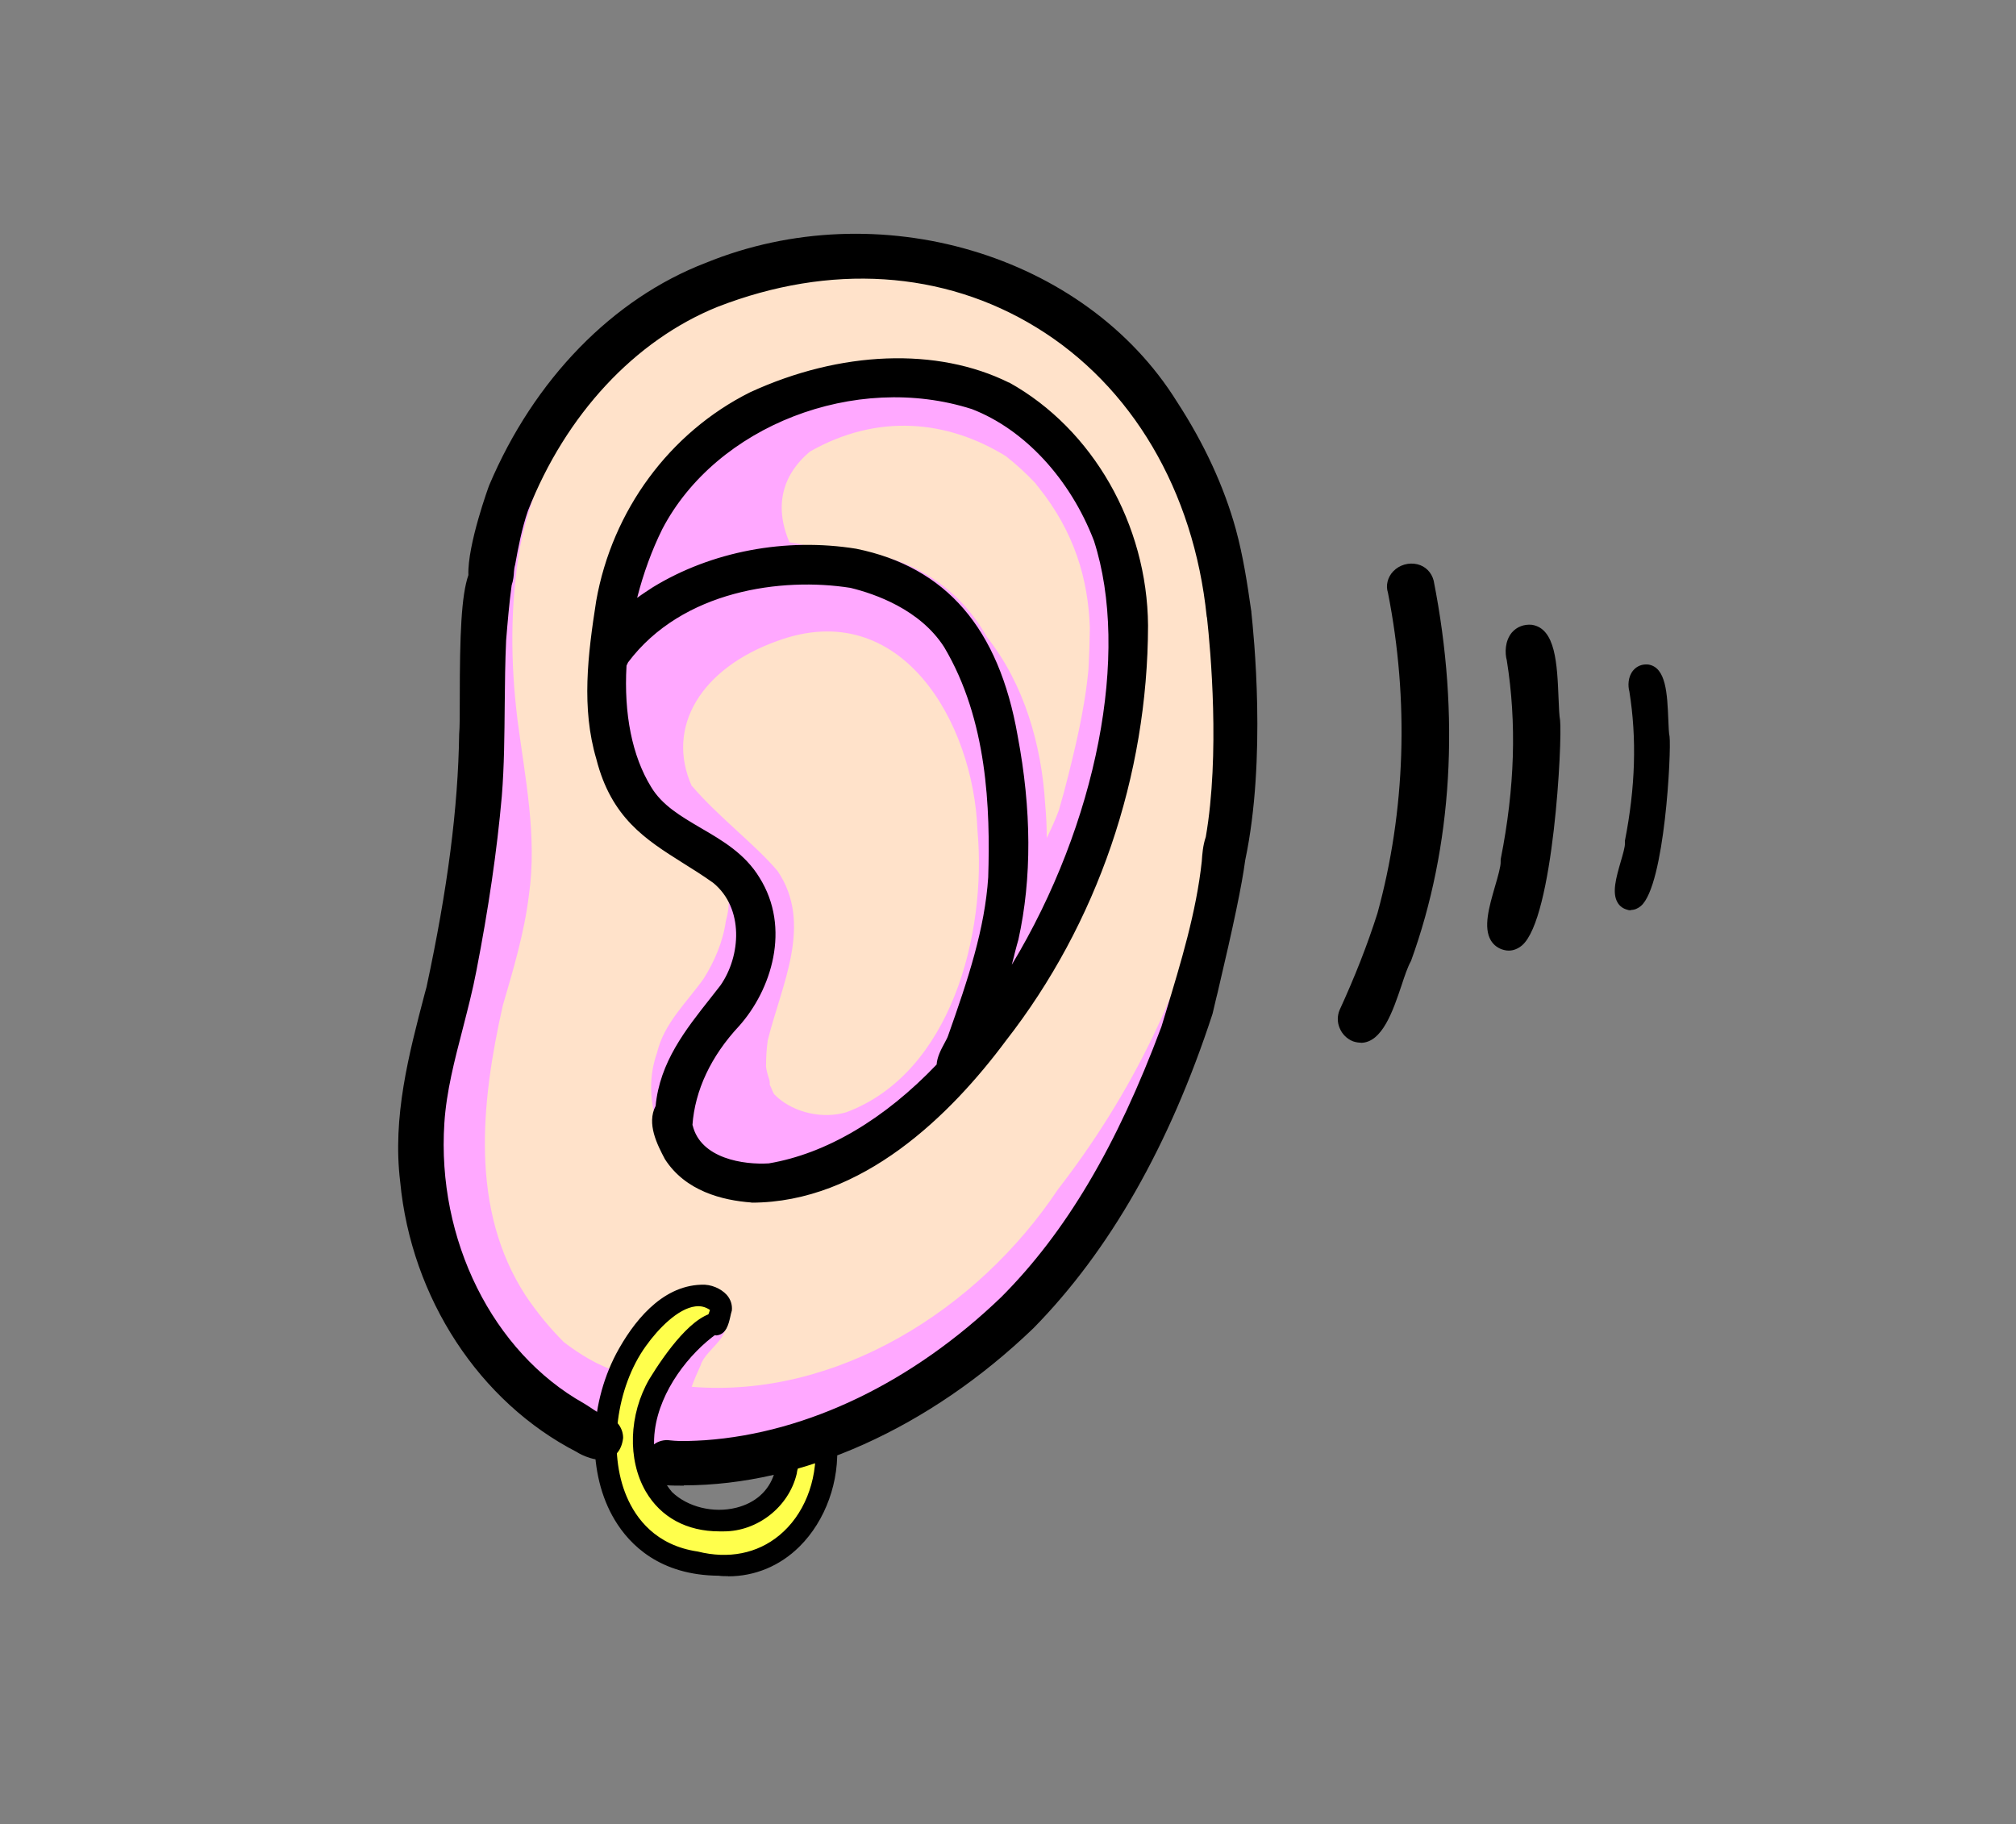 <?xml version="1.0" encoding="UTF-8"?>
<svg xmlns="http://www.w3.org/2000/svg" version="1.1" viewBox="0 0 130.93 118.47">
  <rect x="0" y="0" width="130.93" height="118.47" fill="#808080" stroke="none"/>
  <defs>
    <style>
      .cls-1 {
        fill: #ffa8ff;
      }

      .cls-1, .cls-2, .cls-3, .cls-4 {
        fill-rule: evenodd;
      }

      .cls-2 {
        fill: #ffff4c;
      }

      .cls-4 {
        fill: #ffe2ca;
      }
    </style>
  </defs>
  <!-- Generator: Adobe Illustrator 28.7.1, SVG Export Plug-In . SVG Version: 1.2.0 Build 142)  -->
  <g>
    <g id="Calque_1">
      <g>
        <g>
          <path class="cls-4" d="M79.97,49.61c0,2.78-.09,5.58-.73,8.29-.78,4.36-2.17,8.54-4.14,12.5-1.75,3.51-2.74,7.44-5.21,10.55-.73.7-1.71,2.58-2.82,2.94-.7.8-1.44,1.56-2.2,2.31-2.45,2.4-5.34,4.32-8.45,5.75-.97.3-2.49,1.44-3.53,1.19-.17.06-.32.13-.45.19-2.94.92-5.91,1.43-8.97,1.31-.18,0-.35-.03-.48-.1-.07,0-.14,0-.21,0-7.04-.5-11.95-6.66-13.98-12.97-.88-2.57-1.72-5.23-1.47-7.98.29-4.74,2.23-9.18,2.69-13.91.26-1.88.64-3.74.81-5.63.37-2.72.09-5.64.9-8.25-.04-.14-.06-.27-.06-.4-.37-.58-.2-1.55-.2-2.24.07-1.7.06-3.41.34-5.09.16-2.95,1.25-5.87,2.58-8.51.89-1.52,1.99-2.89,3.18-4.18.32-1.15,2.08-2.51,2.88-3.1,2.74-1.94,5.81-3.41,9-4.46.96-.18,2.03-.8,3.01-.59.92-.26,2.19-.39,3.89-.28,5.14.15,10.19,1.96,14.34,4.97,4.15,3.31,6.75,8.33,8.37,13.3,0,0,1.72,8.84.91,14.36Z"/>
          <path class="cls-1" d="M79.37,52.52c.06-.18.13-.35.21-.51.15-.15.32-.24.49-.28,0,.41,0,.82-.01,1.24,0,.67-.01,1.33-.08,2,0,.07-.02.14-.02.22-.02.11-.03.23-.04.34-.02.16-.04.33-.07.49-.05.34-.11.69-.16,1.03-.1.65-.23,1.29-.36,1.93-.23,1.03-.5,2.05-.81,3.06-.81,2.51-1.71,5-2.49,7.52.01-.04.03-.09.04-.13-.13.42-.27.84-.38,1.27-.06.24-.14.5-.18.77-1.26,2.23-2.63,4.39-3.94,6.57-2.55,4.41-6.18,8.04-10.38,10.89.53,1.39-3.26,2.47-4.24,3.11-3.4,1.46-7.07,2.56-10.79,2.66-.08.39-.39.73-1.01.8-.05,0-.09,0-.14,0-.7,0-1.4-.11-2.09-.23h0c-.37-.06-.72-.12-1.06-.19-.29-.2-.63-.35-.94-.49-.16-.07-.31-.15-.47-.21-.15-.06-.31-.12-.46-.16-.14-.04-.27-.06-.4-.06-.32-.16-.64-.32-.95-.48-.17-.09-.35-.17-.52-.27-.19-.11-.38-.23-.58-.31-.15-.06-.31-.08-.47-.07-.77-.58-1.51-1.28-2.31-2.14-3.28-3.24-5.89-7.34-7.21-11.78-.05-.5-.1-1.01-.15-1.51-.04-.38-.07-.76-.1-1.14-.04-.64-.08-1.28-.11-1.92-.02-.36-.03-.73-.05-1.09,0-.08,0-.15.01-.23,0-.06,0-.12.01-.17.02-.01.04-.02.06-.03-.04-1.63,1.28-9.63,2.43-10.41.32-1.32.69-2.63.92-3.97-.21-1.29-.09-2.62-.13-3.93,0-.16,0-.31,0-.47,0-.04.01-.08.02-.11.12-.7.24-1.41.31-2.12.07-.73.1-1.46.12-2.2.01-.69,0-1.38,0-2.08,0-.63,0-1.25.02-1.88,0-.18,0-.37.01-.55.1-.05.21-.08.34-.1.03,0,.06,0,.09,0,0-.04,0-.07-.01-.11-.32-3.14-.22-6.31.34-9.38.15-.14.25-.33.28-.55,0-.05.01-.09.02-.14.04-.14.08-.28.12-.42.15-.38.3-.76.48-1.13.2-.42.41-.84.62-1.26.12-.23.24-.46.36-.69,1.32-2.42,2.71-4.82,4.31-7.07.02-.03.04-.06.06-.09.15-.21.31-.42.46-.63.19-.04.38-.12.54-.22.51-.31.96-.72,1.41-1.11.03-.02.05-.04.08-.07-.04.05-.09.09-.13.13-.66.74-1.28,1.52-1.83,2.35-2.15,3.29-3.96,6.9-4.7,10.79-.63,3.74-.61,7.37-.16,11.09.49,3.79,1.3,7.62.75,11.44-.3,2.46-1.01,4.82-1.7,7.19-1.42,6.33-2.14,13.25,1.49,18.83.74,1.1,1.57,2.11,2.48,3.02,1.06.81,2.2,1.51,3.5,1.92.9.3,1.8.53,2.71.7.67-2.2,2.36-5.5,3.98-4.31,1.05,1.23-.98,2.08-1.31,3.2-.21.45-.41.92-.58,1.39,9.4.77,18.58-5,23.78-12.81,4.76-6.14,8.28-13.24,9.97-20.83l.74-3.92ZM44.95,51.06c1.72,2.01,4.11,3.8,5.55,5.51,2.34,3.45.23,7.44-.64,11.01-.08.57-.11,1.14-.11,1.71.04.27.11.53.2.79.04.12.05.25.04.37.03.07.07.14.1.21.05.14.11.27.18.4,1.05,1.09,2.85,1.6,4.41,1.25.1-.02.19-.05.28-.07,6.81-2.54,9.14-11.6,8.52-18.33-.25-6.97-4.95-15.24-13-12.28-4.95,1.77-7.27,5.59-5.55,9.43h0ZM42.54,53.65h0s0,0,0,0c0,0,0,0,0,0h0s0,0,0,0c0,0,0,0,0,0h0s0,0,0,.01c0,0,0,0,0,.01,0,0,0,0,0,0,0,0,0,0,0,.01,0,0,0,0,0,0,0,0,0,0,0,0,0,0,0,0,0,0,0,0,0,0,0,0,0,0,0,.01.01.02,0,0,0,0,0,0,0,0,0,0,0,0,0-.01-.02-.03-.03-.04,0-.01-.02-.03-.03-.04,0,0,0,.01.01.02,0,0,0,0,0,0,0,0,0,0,0,0h0ZM44.94,54.81c.21.15.41.31.6.47h0c.09.08.18.16.27.24h0c.14.13.27.26.4.41.52.59.93,1.35,1.07,2.12.11.6.02,1.19-.14,1.77-.18,1.33-.75,2.65-1.44,3.74-1.1,1.55-2.58,2.9-3.03,4.82-1.25,3.51.62,7.89,4.57,8.36.16.04.32.06.49.06.44,0,.87-.14,1.21-.37,3.68.22,7.03-1.53,9.97-3.59.98-.56,3.79-2.45,4.3-3.95.34-.41.62-.99.86-1.56.42.01.84-.22,1.01-.63.51-1.28,1.09-2.54,1.53-3.85,1.15-1.82,2.29-3.65,3.09-5.65.31-.11.57-.37.66-.7.79-2.47,1.72-4.89,2.21-7.44.12-.54.22-1.09.32-1.65.17-.67.33-1.34.46-2.02.12-.6.23-1.2.34-1.8,0-.16,0-.32,0-.48h0s0-.02,0-.02h0s0-.02,0-.02h0s0-.02,0-.02h0s0-.02,0-.02h0s0-.02,0-.02h0s0-.02,0-.02h0c0-.21.01-.43.02-.64h0s0-.02,0-.02h0s0-.02,0-.02h0c0-.05,0-.11,0-.16h0s0,0,0,0c0-.02,0-.05,0-.07-.06-.07-.11-.14-.15-.22h0s0,0,0,0h0s0,0,0,0h0s0,0,0,0h0s0,0,0,0h0s0,0,0,0v-.02c-.1-.19-.13-.41-.15-.62-.04-1.31-.2-2.6-.52-3.86v-.04h0v-.05h0c-.04-.21-.07-.42-.11-.63v-.02s0-.03,0-.03h0s0-.05,0-.05v-.02s0-.03,0-.03h0s0-.04,0-.04h0s0-.03,0-.03v-.02s0-.01,0-.01l-.02-.1v-.03s0,0,0,0c-.07-.39-.14-.77-.22-1.16-.03-.14-.06-.29-.09-.43h0s0-.01,0-.01h0s0-.01,0-.01h0s0-.03,0-.03h0s0-.01,0-.01h0s0-.01,0-.01c-.03-.11-.05-.23-.08-.34h0s-.01-.05-.01-.05h0s0-.02,0-.02h0s0-.02,0-.02h0s0-.02,0-.02h0c-.03-.14-.07-.28-.11-.41,0-.02-.02-.05-.02-.07h0s-.03-.08-.04-.12h0s0,0,0,0h0s0,0,0,0h0s0,0,0,0h0s0,0,0,0h0s0,0,0,0c-.03-.1-.07-.19-.11-.29-.02-.04-.04-.09-.06-.13h0c-.16-.36-.33-.72-.5-1.07-.18-.38-.37-.77-.57-1.14-.03-.06-.07-.12-.1-.18h0s0,0,0,0h0s-.02-.03-.02-.03h0s0,0,0,0h0s0,0,0,0h0s0,0,0,0h0s0,0,0,0h0s0,0,0,0h0s0,0,0,0c-.13-.2-.26-.4-.4-.6-.23-.3-.47-.6-.7-.9-.12-.05-.24-.07-.37-.06-.41-.41-.85-.8-1.3-1.16-1.47-1.14-3.07-1.91-4.74-2.38-.11-.06-.23-.1-.37-.11-.05,0-.1-.01-.15-.02-1.54-.37-3.12-.47-4.71-.35-1.32-.04-2.63.04-3.9.23-4.14.4-7.88,2.75-10.26,6.13-1.58,2.17-2.79,4.61-3.51,7.2-.1.97-1.18,3.63-.58,4.71-.16.84-.15,1.78-.18,2.45.15,1-.42,2.69.77,3.13,0,.16,0,.33.02.51-.06.29-.12.58-.15.88.17.23.34.46.51.69.06.09.13.17.19.26h0c.07.1.14.19.21.29h0s.01.02.01.02h0s0,0,0,0c.16.21.32.42.48.62h0c.1.12.19.24.29.37.37.45.75.88,1.16,1.29.03.03.06.06.08.08.03,0,.07,0,.1,0,.19,0,.36.04.51.13,0,0,0,0,0,0,.09.05.16.11.24.17.11.08.21.16.32.24.22.16.44.32.66.48h0ZM67.98,54.43c.29-.59.56-1.19.79-1.81.11-.4.23-.8.34-1.21.7-2.69,1.34-5.34,1.58-7.94.05-.9.08-1.81.09-2.71-.11-3.15-1-6.2-3.33-9.11-.07-.08-.14-.17-.2-.26-.57-.61-1.21-1.2-1.92-1.76-3.78-2.34-8.32-2.81-12.73-.3-1.64,1.37-2.41,3.36-1.33,5.89.61.1,1.23.24,1.81.38.33,0,.66.01.99.04,4.28.14,7.93,2.01,10.03,5.74,2.42,3.05,3.55,7.02,3.78,10.87.07.73.1,1.45.1,2.18Z"/>
        </g>
        <g>
          <path class="cls-2" d="M40.16,98.31c-.17-.5-.44-1.05-.29-1.58.05-.15.12-.27.2-.37-.85-2.28-.5-5.04.5-7.29-.03-.7.79-1.9,1.8-2.94.68-.88,1.49-1.65,2.59-1.95.4-.11.73-.02.97.18,0,0,0,0,0,0,.42.3.58.87.38,1.36-.03.07-.07.14-.11.2,0,0-.01.02-.02.03-.04.06-.09.12-.15.17,0,0,0,0,0,0-.37.35-.92.51-1.28.88-.7.64-1.3,1.37-1.73,2.19-.02.03-.03.07-.05.1-.1.2-.19.4-.28.61,0,.01-.02.02-.03.04-.44,1.04-.71,2.14-.78,3.11.04.04.08.09.12.13-.01.07-.03.14-.04.21-.06.22-.06.47-.05.69,0,.12.01.25.02.37,0,.29.02.6.14.85.04.18.08.37.13.55.08.3.29.52.56.64.06.21.15.4.27.59.8,1.06,2.05,1.81,3.41,1.83.59,0,1.26-.3,1.77.13.31-.09.61-.21.89-.38.92-1.28,2.42-2.37,2.38-4.14.22-.95,1.62-1.12,2.08-.27.56,1.64-.62,3.31-1.58,4.57-.69,2.03-4.27,3.22-6.18,2.44-.25.22-.55.31-.86.31-.38,0-.77-.13-1.08-.31-.73-.61-2.21-1.37-2.68-2.33-.39.04-.77-.12-1.01-.62h0ZM40.32,97.41s0,0,0,0c.03-.08.06-.15.09-.22-.04.07-.07.15-.1.22Z"/>
          <path class="cls-2" d="M46.39,101.88c-1.09-.32-.84-1.57-.48-2.36-.27-1.32,1.64-1.73,2.06-.5.82-.4,1.05-1.59,2-1.68.42-.78.95-1.5,1.37-2.29.22-.38.26-.9.69-1.12.89-.52,1.65.39,1.69,1.24.11,2.01-1.17,3.84-2.72,5-.76.52-1.62,1.36-2.61,1.12-.58.39-1.28.81-2,.6h0ZM42.62,88.13c.04-.71-.65-1.12-.58-1.81.06-.4.35-.73.72-.85.02-.04.04-.07.06-.11.06-.71.79-1,1.41-1.09.49-.28,1.03-.51,1.61-.33,1.3.24,1.3,2.15-.09,2.17-.04.13-.1.26-.18.38-.05.03-.09.06-.13.1-.09.09-.18.18-.27.27,0,0-.01,0-.02,0,0,0,0,0,0,.01-.15.15-.31.31-.45.47-.03.03-.06.07-.09.1h0c-.15.17-.3.34-.44.52-.08.1-.17.21-.24.32h0s0,.01,0,.01h0s0,.01,0,.01h0s0,.03,0,.03h0s0,.03,0,.03h0s0,.01,0,.01h0s0,.01,0,.01h0s0,.03,0,.03h0s0,.01,0,.01h0s0,.03,0,.03h0c-.04.07-.06.15-.08.22v.02s0,0,0,0v.02s0,0,0,0v.02s0,0,0,0v.02s0,0,0,0v.02s0,0,0,0v.02s0,0,0,0v.02s0,0,0,0v.02s0,0,0,0c0,0,0,.01,0,.02h0s0,.01,0,.02h0s0,.02,0,.02h0s0,0,0,0h0s0,0,0,0h0s0,0,0,0c-.03.04-.05.09-.08.13-.46,0-.92-.28-1.01-.88Z"/>
        </g>
        <g>
          <g>
            <path class="cls-3" d="M46.73,99.2c-5.17.04-6.61-5.62-4.34-9.52.76-1.24,2.83-4.38,4.38-4.22.44.24.24.99-.28.9-3.18,2.22-5.91,7.23-3.02,10.68,2.01,1.95,6.15,1.67,7.07-1.26.35-.55-.03-1.81.82-1.85.75.21.22,1.24.16,1.77-.51,2.12-2.61,3.65-4.78,3.5Z"/>
            <path d="M47.02,99.46c-.1,0-.2,0-.3,0-2.11,0-3.8-.91-4.78-2.59-1.2-2.07-1.1-5,.23-7.3,1.01-1.65,2.9-4.34,4.48-4.34.05,0,.09,0,.14,0l.09.03c.31.17.45.55.32.9-.11.3-.37.48-.66.47-1.76,1.26-3.67,3.66-4.01,6.26-.2,1.53.17,2.88,1.11,4.01,1.01.98,2.7,1.4,4.19,1.02,1.23-.31,2.1-1.09,2.45-2.2l.03-.06c.1-.15.13-.43.15-.7.05-.52.12-1.23.86-1.26h.04s.04,0,.04,0c.8.23.57,1.09.43,1.61-.04.15-.08.3-.09.42-.52,2.16-2.56,3.73-4.73,3.73ZM46.74,98.95h0c2.05.14,4.04-1.31,4.53-3.31,0-.11.05-.28.1-.46.18-.68.17-.92-.05-1-.24.03-.3.23-.35.81-.03.32-.06.64-.21.89-.4,1.25-1.42,2.16-2.79,2.5-1.65.42-3.53-.05-4.68-1.17-1.04-1.23-1.46-2.75-1.24-4.41.37-2.78,2.42-5.34,4.29-6.65l.08-.06.1.02c.13.03.2-.08.22-.14.03-.09.02-.21-.06-.28h-.03c-.96,0-2.47,1.52-4.05,4.1-1.25,2.14-1.34,4.87-.23,6.8.88,1.51,2.4,2.34,4.31,2.34h.06Z"/>
          </g>
          <g>
            <path class="cls-3" d="M46.69,102.09c-7.6-.06-9.47-8.28-6.45-14.06,1.08-2.01,2.84-4.28,5.31-4.35.79,0,1.84.47,1.74,1.41-.16.46-.18,1.32-.76,1.4-.86-.11-.23-1.02-.14-1.5-1.57-1.33-3.73,1.01-4.64,2.29-3.13,4.35-2.89,12.8,3.54,13.74,4.72,1.19,8.16-2.54,7.92-7.13-.15-.61.82-.8.9-.18.35,4.32-2.76,8.83-7.42,8.39Z"/>
            <path d="M47.29,102.37c-.21,0-.41,0-.62-.03-3.8-.03-5.77-1.99-6.75-3.63-1.77-2.95-1.73-7.29.1-10.79,1.07-2,2.9-4.4,5.52-4.48.64-.04,1.28.25,1.65.65.26.29.38.65.34,1.03-.05.15-.07.27-.1.4-.11.48-.26,1.13-.87,1.21h-.03s-.03,0-.03,0c-.27-.04-.46-.14-.57-.32-.19-.32-.04-.73.1-1.1.03-.08.06-.16.08-.23-.29-.2-.61-.28-.96-.23-1.11.14-2.38,1.42-3.2,2.57-1.94,2.69-2.48,6.9-1.25,9.78.6,1.41,1.88,3.17,4.62,3.57,2,.5,3.86.13,5.29-1.05,1.59-1.31,2.47-3.49,2.35-5.82-.06-.22.02-.46.21-.63.2-.18.51-.23.76-.14.23.09.39.29.42.55.2,2.5-.73,5.09-2.43,6.77-1.27,1.26-2.9,1.93-4.63,1.93ZM45.58,83.93h-.02c-2.38.07-4.09,2.33-5.1,4.22-1.75,3.36-1.8,7.5-.11,10.31.92,1.53,2.77,3.36,6.34,3.39h.02c2.33.22,3.93-.84,4.87-1.76,1.6-1.58,2.48-4.02,2.28-6.36-.01-.1-.06-.13-.1-.14-.08-.03-.19,0-.26.05-.05.05-.07.11-.05.19.13,2.54-.81,4.87-2.52,6.28-1.55,1.28-3.58,1.68-5.7,1.15-2.32-.34-4.06-1.68-4.98-3.86-1.31-3.08-.76-7.4,1.3-10.26.43-.6,1.94-2.57,3.54-2.77.55-.07,1.04.08,1.46.44l.11.09-.03.14c-.03.14-.08.29-.14.45-.08.22-.21.56-.14.67.03.05.11.07.17.08.23-.06.32-.38.43-.83.03-.15.07-.28.1-.4.01-.19-.06-.41-.23-.59-.31-.34-.85-.49-1.25-.49Z"/>
          </g>
          <g>
            <path class="cls-3" d="M42.38,95.34c-.25,0-.45-.21-.45-.45.09-.76,1.11-.36,1.63-.45.59,0,.59.91,0,.91-.39,0-.78,0-1.17,0Z"/>
            <path d="M43.16,95.59c-.13,0-.26,0-.39,0h-.39c-.39,0-.7-.32-.7-.7.1-.8.87-.74,1.33-.7.18.01.37.03.49,0,.28-.03.51.11.63.32.13.23.13.52,0,.75-.12.21-.33.33-.59.33h0c-.13,0-.26,0-.39,0ZM42.62,94.66c-.33,0-.43.07-.45.26,0,.08.1.18.21.18h.39c.26,0,.52,0,.78,0,.08,0,.13-.03.17-.08.04-.07.04-.18,0-.25-.03-.05-.06-.09-.16-.08-.14.03-.36.02-.58,0-.14-.01-.26-.02-.36-.02Z"/>
          </g>
          <g>
            <path d="M65.27,25.36c-4.51-2.23-10.6-2-16.31.63-5.06,2.53-8.68,7.43-9.68,13.13-.54,3.45-.95,6.82,0,10.04.91,3.6,2.96,4.89,5.34,6.39.67.42,1.36.85,2.06,1.36,2.26,1.85,2.05,5.32.56,7.46-.21.28-.43.56-.65.83-1.59,2.01-3.23,4.09-3.45,6.82-.55.9.08,2.1.5,2.9l.03.06c1.2,1.88,3.42,2.43,5.06,2.55h.02s.04,0,.06,0c6.95,0,12.58-5.6,16.07-10.29,5.85-7.5,9.08-16.95,9.11-26.6-.05-6.37-3.47-12.36-8.72-15.27ZM40.13,43.07c.04-.07.07-.14.1-.2.04-.08.08-.16.1-.21,3.67-4.9,10.4-5.78,15.03-5.05,1.68.41,4.76,1.48,6.45,4.11,2.88,4.86,3.08,10.73,2.94,15.28-.23,3.45-1.31,6.7-2.61,10.35-.02.16-.17.43-.31.7-.23.42-.48.92-.42,1.3-3.51,3.74-7.44,6.09-11.45,6.77-1.83.12-5.02-.38-5.56-3.02.15-2.45,1.25-4.82,3.18-6.88,1.95-2.18,3.17-5.92,1.26-8.97-.86-1.41-2.25-2.23-3.6-3.01-1.36-.79-2.64-1.54-3.44-2.87-1.4-2.28-1.86-5.27-1.67-8.31ZM65.32,61.9c.12-.45.21-.79.27-.98.86-3.9.84-8.28-.06-13.03-1.18-6.72-4.45-10.54-10.01-11.68-4.45-.72-9.12.16-12.82,2.42-.65.41-1.5,1-2.23,1.67.41-2.22,1.12-4.37,2.03-6.19,3.62-6.96,12.97-10.58,20.82-8.07,3.57,1.38,6.66,4.72,8.27,8.92,2.4,7.49.19,18.81-5.5,28.17-.64,1.05-1.31,2.04-1.99,2.98.38-1.18.78-2.59,1.21-4.19Z"/>
            <path d="M48.8,78.1c-1.89-.14-4.29-.74-5.62-2.82-.49-.93-1.2-2.3-.6-3.45.27-2.84,1.94-4.95,3.56-7l.65-.83c1.33-1.91,1.54-5.01-.47-6.66-.66-.47-1.34-.9-2-1.31-2.38-1.5-4.62-2.91-5.59-6.73-.98-3.31-.56-6.75-.01-10.27,1.04-5.88,4.77-10.94,9.99-13.55,5.88-2.71,12.16-2.94,16.82-.63h.02c5.42,3.02,8.96,9.2,9.01,15.78-.02,9.78-3.3,19.36-9.23,26.96-3.56,4.79-9.33,10.52-16.53,10.52ZM58.31,24.41c-2.94,0-6.08.7-9.11,2.1-4.88,2.44-8.39,7.19-9.36,12.7-.53,3.37-.93,6.67-.01,9.78.86,3.4,2.73,4.57,5.1,6.06.68.43,1.38.87,2.08,1.37,2.55,2.08,2.34,5.9.7,8.25l-.67.86c-1.54,1.95-3.12,3.96-3.33,6.51l-.08.26c-.38.62.16,1.65.52,2.34,1.08,1.7,3.12,2.19,4.63,2.31,6.75,0,12.23-5.47,15.65-10.06,5.78-7.41,8.97-16.74,8.99-26.26-.05-6.16-3.35-11.95-8.41-14.76-1.97-.97-4.26-1.46-6.69-1.46ZM49.49,76.72c-2.08,0-5.08-.73-5.65-3.48l-.02-.07v-.08c.16-2.58,1.31-5.08,3.33-7.23,1.8-2.02,2.94-5.48,1.19-8.27-.79-1.3-2.12-2.07-3.4-2.82-1.42-.83-2.77-1.62-3.64-3.07-1.36-2.21-1.97-5.2-1.75-8.64l.07-.23.25-.48c3.82-5.1,10.78-6.03,15.58-5.27,1.81.43,5.05,1.57,6.85,4.37,2.97,5.01,3.18,10.97,3.03,15.61-.23,3.52-1.34,6.85-2.65,10.52,0,.13-.14.4-.34.78-.14.26-.39.74-.36.94l.05.28-.19.21c-3.61,3.85-7.68,6.25-11.77,6.95-.18.01-.37.02-.57.02ZM44.98,73.07c.51,2.19,3.34,2.59,4.95,2.49,3.72-.63,7.5-2.86,10.9-6.42.03-.49.29-.98.49-1.35.07-.14.23-.42.25-.51,1.31-3.7,2.39-6.95,2.61-10.3.14-4.47-.05-10.22-2.86-14.95-1.57-2.45-4.49-3.46-6.09-3.85-4.44-.7-10.92.15-14.44,4.84l-.1.21c-.18,3.16.37,5.88,1.59,7.87.72,1.21,1.95,1.92,3.24,2.68,1.41.82,2.86,1.67,3.8,3.21,2.07,3.29.77,7.31-1.32,9.65-1.82,1.95-2.87,4.17-3.03,6.45ZM62.47,69.29l1.09-3.38c.35-1.07.73-2.4,1.2-4.17h0s.05-.19.05-.19c.1-.36.17-.64.22-.8.83-3.78.81-8.09-.07-12.76-1.13-6.47-4.26-10.14-9.56-11.22-4.3-.69-8.83.16-12.4,2.34-.57.36-1.41.94-2.14,1.6l-1.26,1.15.31-1.68c.42-2.25,1.14-4.45,2.08-6.34,3.75-7.2,13.4-10.95,21.51-8.36,3.75,1.45,6.96,4.91,8.63,9.26,2.46,7.67.23,19.18-5.54,28.67-.62,1.03-1.28,2.01-2.02,3.02l-2.09,2.86ZM65.87,62.05c-.06.21-.11.41-.16.61,5.54-9.19,7.69-20.23,5.34-27.53-1.54-4.02-4.51-7.24-7.93-8.56-7.57-2.42-16.61,1.08-20.11,7.8-.67,1.35-1.23,2.88-1.63,4.46.37-.27.73-.5,1.02-.69,3.81-2.33,8.62-3.24,13.21-2.5,5.84,1.19,9.26,5.16,10.48,12.14.91,4.81.93,9.27.05,13.25-.06.2-.13.46-.22.81l-.05.2Z"/>
          </g>
          <g>
            <path d="M80.5,39.77h0s0-.04,0-.06c-.23-1.65-.5-3.41-.97-5.14-.73-2.68-1.98-5.39-3.72-8.06-5.8-9.33-18.84-13.16-29.69-8.73-5.84,2.24-10.81,7.34-13.63,14.01-.02.05-1.44,4-1.29,5.67-.51,1.26-.56,4.46-.57,7.93,0,1.07,0,1.92-.04,2.3-.07,4.87-.76,10.15-2.14,16.61l-.12.44c-1.02,3.86-2.07,7.86-1.57,11.94.69,7.3,4.96,13.81,11.15,17,.25.17.69.4,1.08.4.11,0,.22-.02.32-.06.16-.07.35-.23.4-.63,0-.37-.29-.67-.65-.7-.38-.15-.73-.38-1.09-.62-.14-.09-.28-.18-.43-.27-6.16-3.46-9.96-11.06-9.44-18.92.14-2.12.69-4.22,1.21-6.25.32-1.22.65-2.48.88-3.74.78-3.98,1.33-7.76,1.64-11.24.16-1.95.17-3.93.19-5.85.01-1.41.02-2.86.09-4.28.1-1.27.21-2.5.38-3.72.1-.23.12-.5.13-.72.01-.19.02-.39.09-.56.19-1.1.44-2.39.87-3.63,2.53-6.43,7.17-11.41,12.74-13.67,7.54-2.93,15.13-2.43,21.38,1.39,6.4,3.92,10.56,10.95,11.42,19.29h0s.01.04.01.05c.22,1.98.89,9.01-.1,14.66-.15.45-.19.96-.21,1.26v.15c-.38,3.36-1.4,6.72-2.38,9.96l-.29.96c-2.94,7.88-6.3,13.55-10.58,17.85-5.87,5.64-12.87,9.02-19.73,9.51-.75.05-1.61.1-2.41,0-.44-.06-.73.26-.77.6-.05.34.14.73.58.79h.02c.39.02.77.03,1.16.03,7.51,0,15.52-3.59,22.16-9.97,4.85-4.94,8.7-11.68,11.43-20.06.06-.29.18-.78.33-1.4.89-3.75,1.55-6.74,1.79-8.57,1.46-6.9.42-15.54.37-15.95Z"/>
            <path d="M44.42,96.49c-.4,0-.8,0-1.2-.03-.99-.14-1.42-.95-1.32-1.66.05-.39.26-.74.56-.98.3-.23.68-.33,1.07-.27.71.08,1.53.03,2.25-.01,6.67-.47,13.51-3.78,19.25-9.3,4.19-4.2,7.5-9.79,10.4-17.56l.28-.92c.98-3.23,1.99-6.54,2.34-9.82.03-.44.07-1.03.26-1.58.93-5.36.31-12.15.08-14.24l-.02-.08c-.84-8.17-4.87-14.99-11.07-18.78-6.04-3.7-13.39-4.17-20.7-1.33-5.37,2.17-9.86,7-12.31,13.24-.4,1.16-.64,2.42-.83,3.49-.06.21-.07.36-.08.48-.01.23-.04.55-.15.87-.16,1.17-.26,2.37-.36,3.59-.06,1.35-.08,2.76-.09,4.13-.02,2.03-.03,4.02-.19,5.99-.31,3.52-.87,7.33-1.65,11.33-.24,1.27-.57,2.52-.88,3.74-.53,2.04-1.07,4.1-1.2,6.15-.5,7.57,3.14,14.88,9.05,18.2.18.11.33.2.47.3.3.2.59.39.88.51.69.12,1.21.73,1.21,1.44-.1.87-.57,1.2-.85,1.32-.76.34-1.91-.23-2.15-.4-6.33-3.25-10.76-10-11.48-17.56-.51-4.21.56-8.27,1.59-12.2l.12-.44c1.37-6.38,2.05-11.61,2.12-16.43.04-.41.04-1.32.04-2.29,0-4.16.1-6.71.56-8.04-.07-1.96,1.33-5.79,1.35-5.83,2.91-6.88,8.03-12.13,14.07-14.45,11.17-4.56,24.63-.59,30.61,9.04,1.77,2.72,3.05,5.51,3.81,8.26.48,1.76.75,3.55.99,5.23l.02.12v.05c.14,1.31,1,9.48-.4,16.1-.21,1.6-.75,4.18-1.79,8.59l-.09.36c-.1.44-.19.8-.24,1.02-2.79,8.56-6.7,15.41-11.64,20.43-6.75,6.49-15.02,10.2-22.7,10.2ZM38.94,93.31s.04,0,.05,0h-.05Z"/>
          </g>
        </g>
        <g>
          <g>
            <path class="cls-3" d="M88.14,66.92c-.38-.15-.62-.62-.44-1,.95-2.07,1.8-4.2,2.49-6.37,1.89-6.86,2.08-14.23.7-21.2-.3-.95,1.23-1.41,1.49-.44,1.57,7.98,1.33,16.55-1.45,24.24-.63,1.05-1.36,5.19-2.79,4.77Z"/>
            <path d="M88.39,67.72c-.14,0-.3-.02-.46-.07l-.06-.02c-.39-.15-.71-.47-.87-.87-.16-.38-.15-.8,0-1.16.98-2.13,1.81-4.24,2.46-6.29,1.82-6.62,2.06-13.83.68-20.82-.15-.45-.03-.99.34-1.38.4-.42,1.01-.6,1.58-.46.52.13.91.52,1.05,1.06,1.73,8.76,1.22,17.29-1.47,24.7-.21.37-.41.96-.6,1.54-.57,1.7-1.27,3.78-2.67,3.78ZM89.68,63.22c-.38.95-.78,1.9-1.21,2.85.41-.45.91-1.94,1.14-2.62.03-.08.05-.16.08-.23ZM91.64,38.05c1.44,7.36,1.19,14.81-.7,21.69-.24.74-.49,1.48-.77,2.22.04-.08.08-.15.11-.21,2.53-7.02,3.02-15.26,1.36-23.7Z"/>
          </g>
          <g>
            <path class="cls-3" d="M97.87,60.96c-1.38-.32.44-3.88.36-5.04.87-4.41,1.09-8.74.39-13.15-.17-.62-.01-1.51.8-1.43,1.23.19.92,4.46,1.15,5.6.2,1.67-.71,14.57-2.7,14.03Z"/>
            <path d="M97.99,61.74c-.1,0-.2-.01-.31-.04-.37-.09-.67-.31-.86-.63-.49-.84-.12-2.14.28-3.52.17-.58.38-1.31.36-1.58v-.1s.01-.1.01-.1c.91-4.6,1.04-8.81.39-12.88-.13-.47-.13-1.26.33-1.81.32-.37.79-.55,1.3-.5,1.54.24,1.64,2.54,1.73,4.77.02.6.05,1.17.1,1.43.15,1.29-.42,12.86-2.47,14.62-.26.22-.56.34-.86.34ZM98.13,60.28s0,.01,0,.02h.01s-.02-.02-.02-.02ZM98.99,55.98c0,.53-.19,1.21-.42,2-.14.49-.4,1.37-.45,1.92.59-1.13,1.11-4.4,1.42-7.41-.13,1.14-.31,2.31-.55,3.49ZM99.77,46.69c.05,1.27.03,2.56-.05,3.87.12-1.62.17-2.96.1-3.53-.02-.09-.04-.2-.05-.33ZM99.32,42.23c0,.09,0,.21.03.33.16.98.27,1.96.34,2.94,0-.03,0-.07,0-.1-.03-.8-.1-2.55-.37-3.18Z"/>
          </g>
          <g>
            <path class="cls-3" d="M105.84,58.53c-1.04-.24.33-2.92.27-3.8.66-3.32.82-6.58.29-9.9-.13-.47-.01-1.14.61-1.08.92.14.69,3.36.87,4.21.15,1.26-.53,10.97-2.04,10.56Z"/>
            <path d="M105.93,59.12c-.08,0-.15,0-.23-.03-.28-.07-.51-.23-.65-.48-.37-.63-.09-1.61.21-2.65.13-.44.29-.99.27-1.19v-.08s0-.08,0-.08c.68-3.46.78-6.64.29-9.7-.1-.36-.1-.95.25-1.37.24-.28.58-.42.98-.38,1.16.18,1.23,1.91,1.3,3.6.02.46.03.85.08,1.07.12.97-.31,9.68-1.86,11.01-.2.17-.42.26-.65.26ZM106.03,58.02s0,0,0,.01h.01s-.02-.01-.02-.01ZM106.68,54.79c0,.4-.15.91-.32,1.5-.11.37-.3,1.04-.34,1.45.45-.86.84-3.36,1.08-5.64-.1.88-.24,1.78-.42,2.69ZM107.26,47.78c.04.98.02,1.96-.04,2.96.1-1.24.13-2.28.08-2.71-.01-.07-.03-.15-.04-.25ZM106.9,44.37c.02.08.02.19.05.32.12.74.21,1.48.26,2.22,0-.03,0-.05,0-.08-.02-.63-.08-2.05-.31-2.46Z"/>
          </g>
        </g>
      </g>
    </g>
  </g>
</svg>
